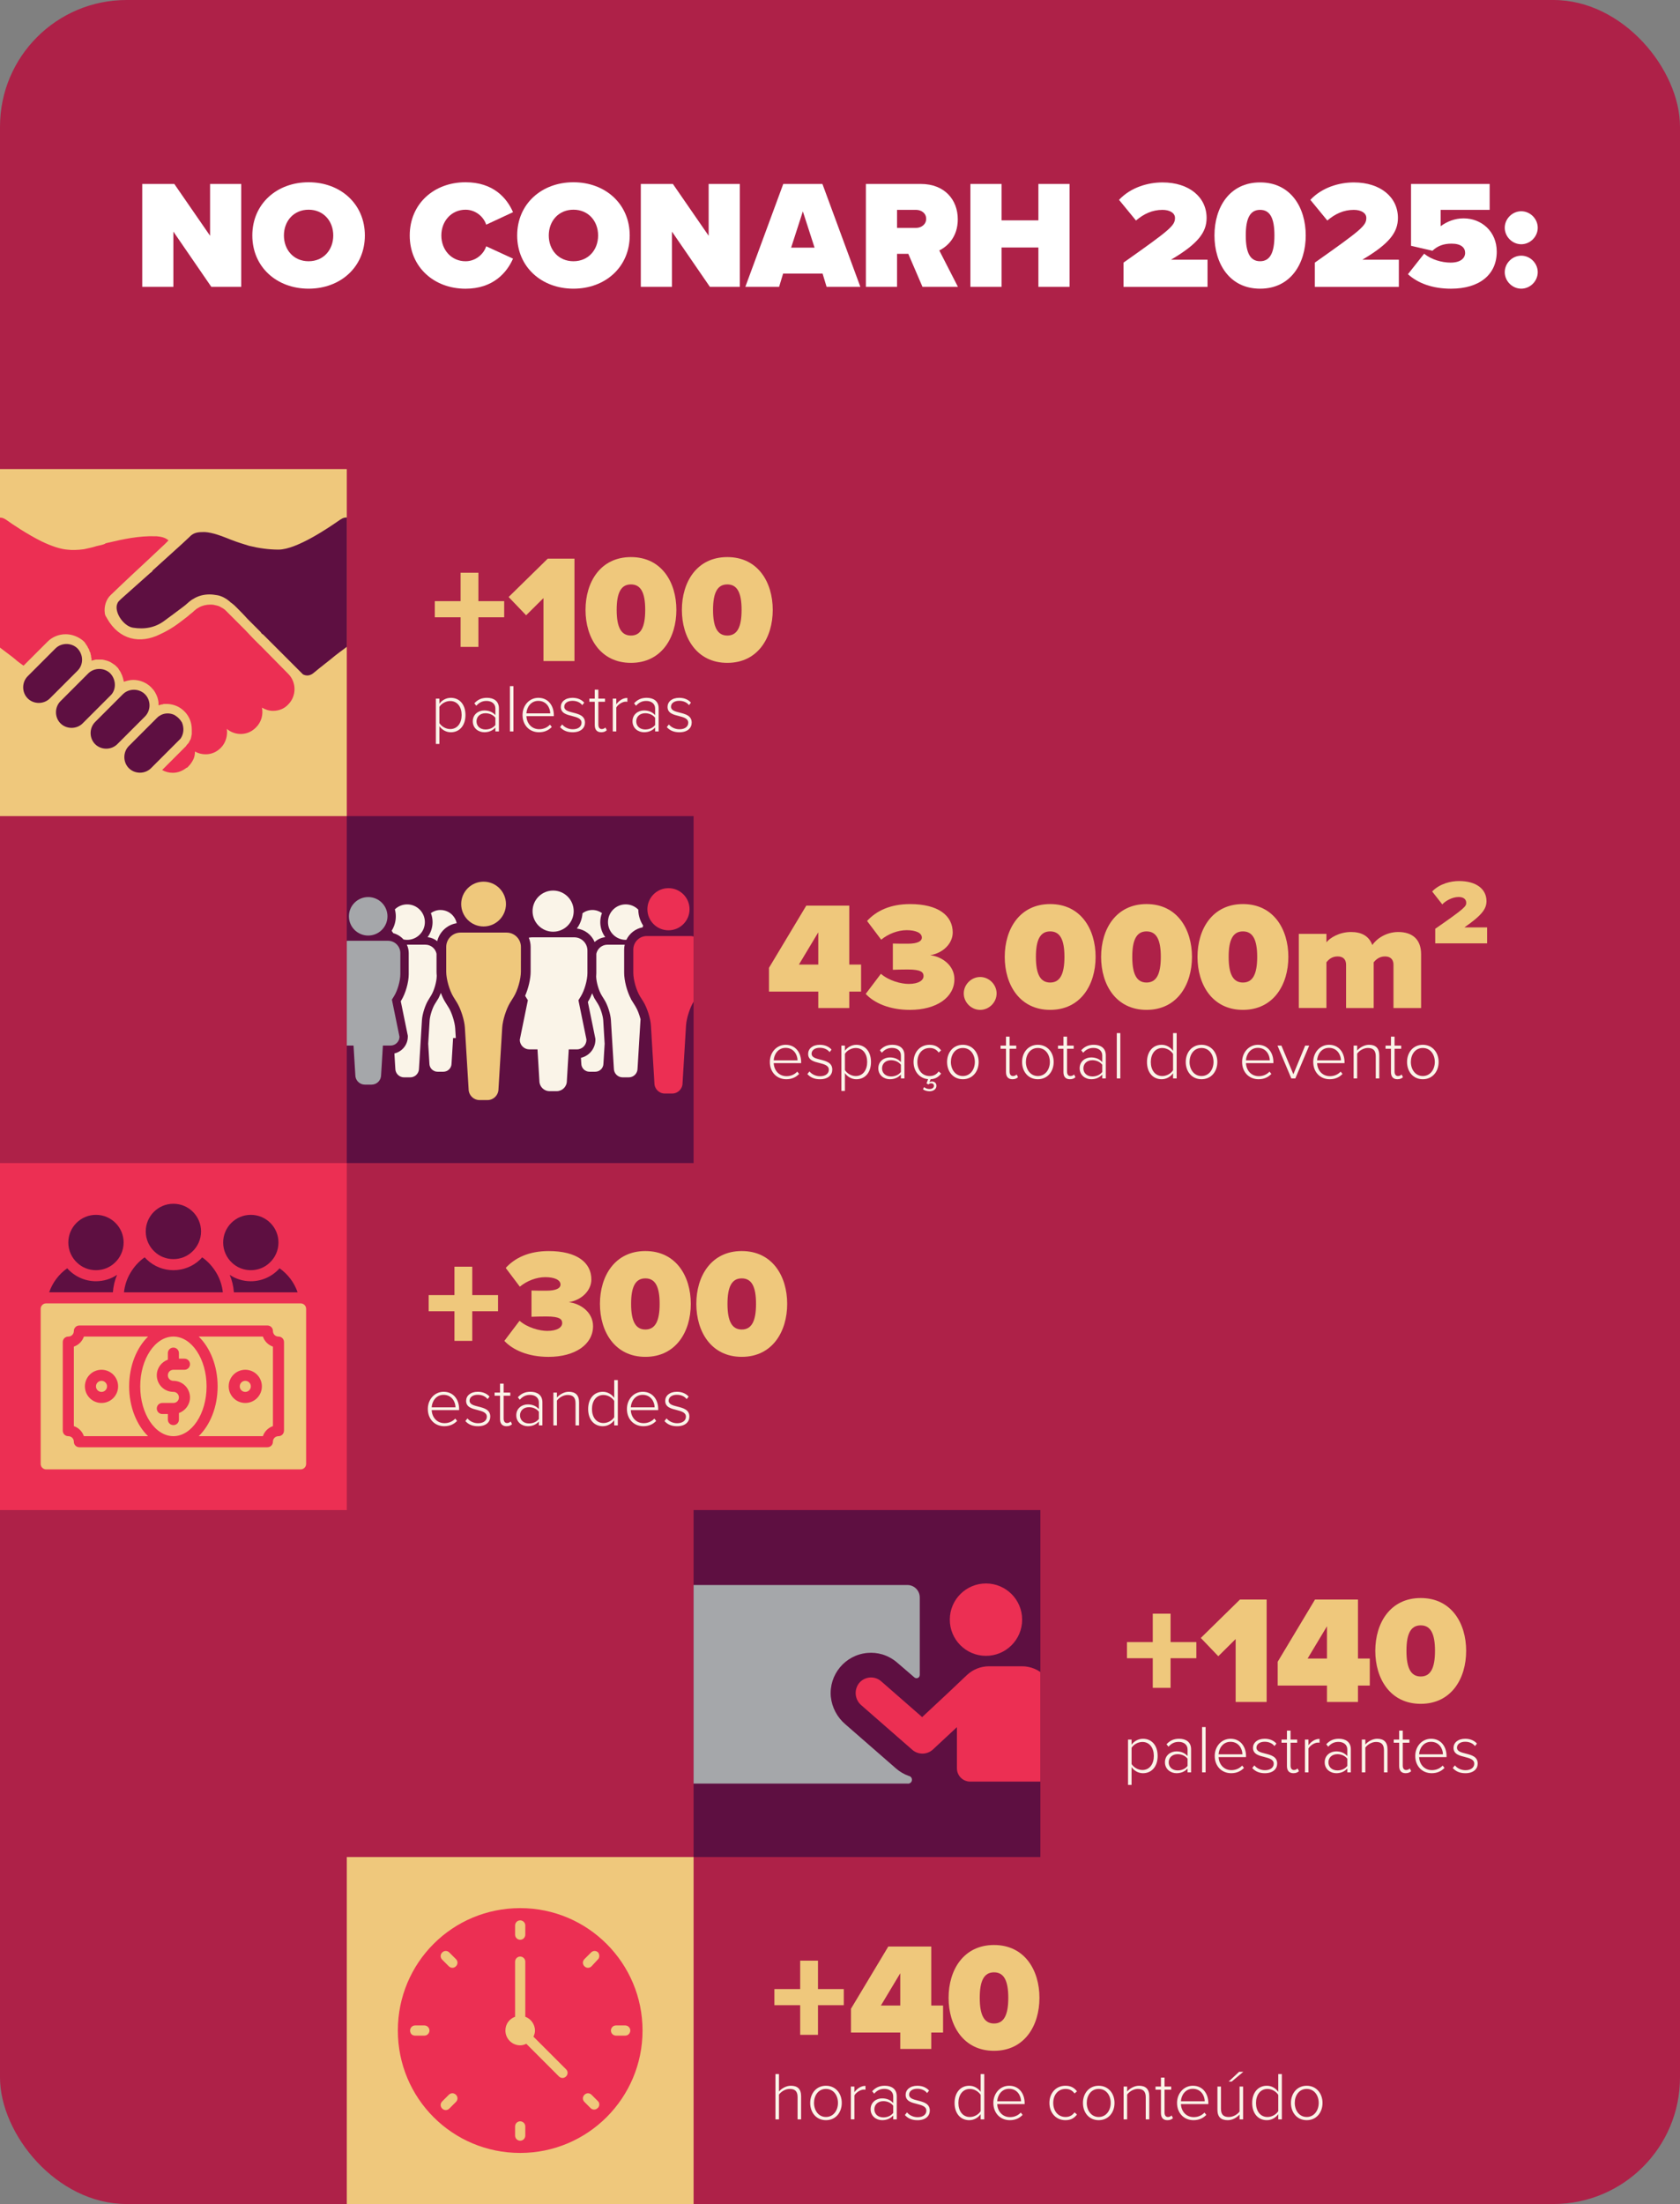 <?xml version="1.0" encoding="UTF-8"?><svg id="Layer_2" xmlns="http://www.w3.org/2000/svg" xmlns:xlink="http://www.w3.org/1999/xlink" viewBox="0 0 1307.98 1715.04"><rect x="0" y="0" width="1307.98" height="1715.04" fill="#808080" stroke="none"/><defs><style>.cls-1{fill:#ec2f53;}.cls-2{fill:#5e0f41;}.cls-3{fill:#fff;}.cls-4{fill:none;}.cls-5{clip-path:url(#clippath-1);}.cls-6{fill:#efc87c;}.cls-7{fill:#faf4e8;}.cls-8{fill:#a5a7aa;}.cls-9{clip-path:url(#clippath-2);}.cls-10{clip-path:url(#clippath);}.cls-11{fill:#ae2148;}</style><clipPath id="clippath"><rect class="cls-4" x="270" y="635.04" width="270" height="270"/></clipPath><clipPath id="clippath-1"><rect class="cls-4" y="365.04" width="270" height="270"/></clipPath><clipPath id="clippath-2"><rect class="cls-4" x="540" y="1175.04" width="270" height="270"/></clipPath></defs><g id="Layer_1-2"><rect class="cls-11" width="1307.98" height="1715.04" rx="98.53" ry="98.53"/><path class="cls-7" d="M342.09,578.89h-2.75v-35.25h2.75v4.02c1.8-2.59,5.07-4.65,8.88-4.65,6.82,0,11.42,5.18,11.42,13.37s-4.6,13.43-11.42,13.43c-3.59,0-6.82-1.85-8.88-4.76v13.85ZM350.49,545.49c-3.54,0-6.92,2.11-8.4,4.55v12.63c1.48,2.43,4.86,4.65,8.4,4.65,5.71,0,8.93-4.76,8.93-10.94s-3.22-10.89-8.93-10.89Z"/><path class="cls-7" d="M385.69,569.16v-3.01c-2.27,2.48-5.13,3.65-8.67,3.65-4.39,0-8.93-3.01-8.93-8.51s4.49-8.46,8.93-8.46c3.54,0,6.45,1.16,8.67,3.65v-5.18c0-3.81-3.07-5.87-6.87-5.87-3.17,0-5.66,1.11-7.98,3.75l-1.53-1.9c2.64-2.85,5.6-4.28,9.83-4.28,5.18,0,9.3,2.48,9.3,8.19v17.97h-2.75ZM385.69,558.54c-1.8-2.33-4.65-3.54-7.72-3.54-4.23,0-6.98,2.7-6.98,6.34s2.75,6.29,6.98,6.29c3.07,0,5.92-1.16,7.72-3.49v-5.6Z"/><path class="cls-7" d="M397,569.16v-35.25h2.75v35.25h-2.75Z"/><path class="cls-7" d="M419.14,543c7.77,0,12.05,6.18,12.05,13.53v.74h-21.35c.26,5.55,3.96,10.15,9.99,10.15,3.22,0,6.18-1.22,8.35-3.54l1.43,1.8c-2.54,2.64-5.76,4.12-9.99,4.12-7.45,0-12.79-5.55-12.79-13.43,0-7.4,5.23-13.37,12.32-13.37ZM409.84,555.11h18.55c-.05-4.33-2.91-9.73-9.3-9.73-6.03,0-9.04,5.29-9.25,9.73Z"/><path class="cls-7" d="M437.69,563.72c1.64,2.06,4.65,3.75,8.25,3.75,4.28,0,6.82-2.11,6.82-5.07,0-3.28-3.49-4.23-7.14-5.18-4.28-1.06-8.99-2.17-8.99-7.14,0-3.91,3.33-7.08,9.09-7.08,4.39,0,7.29,1.69,9.14,3.75l-1.53,1.96c-1.48-2.01-4.23-3.38-7.61-3.38-3.96,0-6.4,1.96-6.4,4.6,0,2.91,3.28,3.7,6.82,4.6,4.39,1.11,9.3,2.33,9.3,7.77,0,4.12-3.17,7.51-9.57,7.51-4.12,0-7.29-1.22-9.83-4.02l1.64-2.06Z"/><path class="cls-7" d="M463.06,564.25v-18.18h-4.23v-2.43h4.23v-6.98h2.8v6.98h5.18v2.43h-5.18v17.76c0,2.06.85,3.49,2.64,3.49,1.22,0,2.27-.58,2.85-1.22l1.06,2.11c-1,.95-2.22,1.59-4.33,1.59-3.38,0-5.02-2.06-5.02-5.55Z"/><path class="cls-7" d="M477.07,569.16v-25.53h2.75v4.39c2.17-2.85,5.07-4.92,8.62-4.92v3.01c-.48-.11-.85-.11-1.37-.11-2.59,0-6.08,2.33-7.24,4.55v18.61h-2.75Z"/><path class="cls-7" d="M510.05,569.16v-3.01c-2.27,2.48-5.13,3.65-8.67,3.65-4.39,0-8.93-3.01-8.93-8.51s4.49-8.46,8.93-8.46c3.54,0,6.45,1.16,8.67,3.65v-5.18c0-3.81-3.07-5.87-6.87-5.87-3.17,0-5.66,1.11-7.98,3.75l-1.53-1.9c2.64-2.85,5.6-4.28,9.83-4.28,5.18,0,9.3,2.48,9.3,8.19v17.97h-2.75ZM510.05,558.54c-1.8-2.33-4.65-3.54-7.72-3.54-4.23,0-6.98,2.7-6.98,6.34s2.75,6.29,6.98,6.29c3.07,0,5.92-1.16,7.72-3.49v-5.6Z"/><path class="cls-7" d="M520.77,563.72c1.64,2.06,4.65,3.75,8.25,3.75,4.28,0,6.82-2.11,6.82-5.07,0-3.28-3.49-4.23-7.13-5.18-4.28-1.06-8.99-2.17-8.99-7.14,0-3.91,3.33-7.08,9.09-7.08,4.39,0,7.29,1.69,9.14,3.75l-1.53,1.96c-1.48-2.01-4.23-3.38-7.61-3.38-3.96,0-6.4,1.96-6.4,4.6,0,2.91,3.28,3.7,6.82,4.6,4.39,1.11,9.3,2.33,9.3,7.77,0,4.12-3.17,7.51-9.57,7.51-4.12,0-7.29-1.22-9.83-4.02l1.64-2.06Z"/><path class="cls-6" d="M372.46,480.33v23.06h-13.86v-23.06h-20.08v-12.55h20.08v-22.11h13.86v22.11h20.08v12.55h-20.08Z"/><path class="cls-6" d="M423.12,514.39v-48.99l-13.5,13.38-13.62-14.22,30.47-29.87h20.79v79.7h-24.14Z"/><path class="cls-6" d="M491.23,433.49c23.78,0,35.37,19.48,35.37,41.1s-11.59,41.22-35.37,41.22-35.37-19.6-35.37-41.22,11.59-41.1,35.37-41.1ZM491.23,454.76c-7.65,0-11.11,6.33-11.11,19.83s3.47,19.96,11.11,19.96,11.11-6.45,11.11-19.96-3.46-19.83-11.11-19.83Z"/><path class="cls-6" d="M566.26,433.49c23.78,0,35.37,19.48,35.37,41.1s-11.59,41.22-35.37,41.22-35.37-19.6-35.37-41.22,11.59-41.1,35.37-41.1ZM566.26,454.76c-7.65,0-11.11,6.33-11.11,19.83s3.47,19.96,11.11,19.96,11.11-6.45,11.11-19.96-3.46-19.83-11.11-19.83Z"/><path class="cls-7" d="M611.68,813c7.77,0,12.05,6.18,12.05,13.53v.74h-21.35c.26,5.55,3.96,10.15,9.99,10.15,3.22,0,6.18-1.22,8.35-3.54l1.43,1.8c-2.54,2.64-5.76,4.12-9.99,4.12-7.45,0-12.79-5.55-12.79-13.43,0-7.4,5.23-13.37,12.32-13.37ZM602.38,825.11h18.55c-.05-4.33-2.91-9.73-9.3-9.73-6.03,0-9.04,5.29-9.25,9.73Z"/><path class="cls-7" d="M630.23,833.72c1.64,2.06,4.65,3.75,8.25,3.75,4.28,0,6.82-2.11,6.82-5.07,0-3.28-3.49-4.23-7.13-5.18-4.28-1.06-8.99-2.17-8.99-7.14,0-3.91,3.33-7.08,9.09-7.08,4.39,0,7.29,1.69,9.14,3.75l-1.53,1.96c-1.48-2.01-4.23-3.38-7.61-3.38-3.96,0-6.4,1.96-6.4,4.6,0,2.91,3.28,3.7,6.82,4.6,4.39,1.11,9.3,2.33,9.3,7.77,0,4.12-3.17,7.51-9.57,7.51-4.12,0-7.29-1.22-9.83-4.02l1.64-2.06Z"/><path class="cls-7" d="M657.82,848.89h-2.75v-35.25h2.75v4.02c1.8-2.59,5.07-4.65,8.88-4.65,6.82,0,11.42,5.18,11.42,13.37s-4.6,13.43-11.42,13.43c-3.59,0-6.82-1.85-8.88-4.76v13.85ZM666.22,815.49c-3.54,0-6.92,2.11-8.4,4.55v12.63c1.48,2.43,4.86,4.65,8.4,4.65,5.71,0,8.93-4.76,8.93-10.94s-3.22-10.89-8.93-10.89Z"/><path class="cls-7" d="M701.42,839.16v-3.01c-2.27,2.48-5.13,3.65-8.67,3.65-4.39,0-8.93-3.01-8.93-8.51s4.49-8.46,8.93-8.46c3.54,0,6.45,1.16,8.67,3.65v-5.18c0-3.81-3.07-5.87-6.87-5.87-3.17,0-5.66,1.11-7.98,3.75l-1.53-1.9c2.64-2.85,5.6-4.28,9.83-4.28,5.18,0,9.3,2.48,9.3,8.19v17.97h-2.75ZM701.42,828.54c-1.8-2.33-4.65-3.54-7.72-3.54-4.23,0-6.98,2.7-6.98,6.34s2.75,6.29,6.98,6.29c3.07,0,5.92-1.16,7.72-3.49v-5.6Z"/><path class="cls-7" d="M730.81,833.72l1.9,1.69c-1.9,2.48-4.28,4.18-8.19,4.39l-.9,2.38c.53-.42,1.27-.63,1.96-.63,2.06,0,3.49,1.37,3.49,3.33,0,2.64-2.38,4.28-5.34,4.28-2.11,0-4.12-.69-5.13-1.53l.85-1.69c1.32,1.06,2.8,1.48,4.23,1.48,1.85,0,3.44-.85,3.44-2.54,0-1.11-.69-1.9-2.17-1.9-.79,0-1.59.32-2.11.9l-1.48-.85,1.21-3.28c-6.87-.58-11.31-6.29-11.31-13.37,0-7.45,4.92-13.37,12.42-13.37,4.44,0,6.98,1.74,9.04,4.33l-1.9,1.69c-1.85-2.54-4.18-3.54-6.98-3.54-5.97,0-9.62,4.76-9.62,10.89s3.65,10.94,9.62,10.94c2.8,0,5.13-1.06,6.98-3.59Z"/><path class="cls-7" d="M737.36,826.37c0-7.45,4.81-13.37,12.26-13.37s12.32,5.92,12.32,13.37-4.76,13.43-12.32,13.43-12.26-5.97-12.26-13.43ZM758.98,826.37c0-5.66-3.33-10.89-9.36-10.89s-9.3,5.23-9.3,10.89,3.38,10.94,9.3,10.94,9.36-5.23,9.36-10.94Z"/><path class="cls-7" d="M783.23,834.25v-18.18h-4.23v-2.43h4.23v-6.98h2.8v6.98h5.18v2.43h-5.18v17.76c0,2.06.85,3.49,2.64,3.49,1.22,0,2.27-.58,2.85-1.22l1.06,2.11c-1,.95-2.22,1.59-4.33,1.59-3.38,0-5.02-2.06-5.02-5.55Z"/><path class="cls-7" d="M795.76,826.37c0-7.45,4.81-13.37,12.26-13.37s12.32,5.92,12.32,13.37-4.76,13.43-12.32,13.43-12.26-5.97-12.26-13.43ZM817.38,826.37c0-5.66-3.33-10.89-9.36-10.89s-9.3,5.23-9.3,10.89,3.38,10.94,9.3,10.94,9.36-5.23,9.36-10.94Z"/><path class="cls-7" d="M827.95,834.25v-18.18h-4.23v-2.43h4.23v-6.98h2.8v6.98h5.18v2.43h-5.18v17.76c0,2.06.85,3.49,2.64,3.49,1.22,0,2.27-.58,2.85-1.22l1.06,2.11c-1,.95-2.22,1.59-4.33,1.59-3.38,0-5.02-2.06-5.02-5.55Z"/><path class="cls-7" d="M858.18,839.16v-3.01c-2.27,2.48-5.13,3.65-8.67,3.65-4.39,0-8.93-3.01-8.93-8.51s4.49-8.46,8.93-8.46c3.54,0,6.45,1.16,8.67,3.65v-5.18c0-3.81-3.07-5.87-6.87-5.87-3.17,0-5.66,1.11-7.98,3.75l-1.53-1.9c2.64-2.85,5.6-4.28,9.83-4.28,5.18,0,9.3,2.48,9.3,8.19v17.97h-2.75ZM858.18,828.54c-1.8-2.33-4.65-3.54-7.72-3.54-4.23,0-6.98,2.7-6.98,6.34s2.75,6.29,6.98,6.29c3.07,0,5.92-1.16,7.72-3.49v-5.6Z"/><path class="cls-7" d="M869.49,839.16v-35.25h2.75v35.25h-2.75Z"/><path class="cls-7" d="M913.3,839.16v-4.07c-1.8,2.64-5.07,4.71-8.88,4.71-6.77,0-11.42-5.18-11.42-13.37s4.65-13.43,11.42-13.43c3.65,0,6.82,1.85,8.88,4.76v-13.85h2.8v35.25h-2.8ZM913.3,820.14c-1.48-2.48-4.81-4.65-8.4-4.65-5.66,0-8.93,4.76-8.93,10.94s3.28,10.89,8.93,10.89c3.59,0,6.92-2.11,8.4-4.55v-12.63Z"/><path class="cls-7" d="M923.18,826.37c0-7.45,4.81-13.37,12.26-13.37s12.32,5.92,12.32,13.37-4.76,13.43-12.32,13.43-12.26-5.97-12.26-13.43ZM944.8,826.37c0-5.66-3.33-10.89-9.36-10.89s-9.3,5.23-9.3,10.89,3.38,10.94,9.3,10.94,9.36-5.23,9.36-10.94Z"/><path class="cls-7" d="M979.36,813c7.77,0,12.05,6.18,12.05,13.53v.74h-21.35c.26,5.55,3.96,10.15,9.99,10.15,3.22,0,6.18-1.22,8.35-3.54l1.43,1.8c-2.54,2.64-5.76,4.12-9.99,4.12-7.45,0-12.79-5.55-12.79-13.43,0-7.4,5.23-13.37,12.32-13.37ZM970.06,825.11h18.55c-.05-4.33-2.91-9.73-9.3-9.73-6.03,0-9.04,5.29-9.25,9.73Z"/><path class="cls-7" d="M1005.37,839.16l-10.78-25.53h3.07l9.3,22.3,9.2-22.3h3.12l-10.78,25.53h-3.12Z"/><path class="cls-7" d="M1034.75,813c7.77,0,12.05,6.18,12.05,13.53v.74h-21.35c.26,5.55,3.96,10.15,9.99,10.15,3.22,0,6.18-1.22,8.35-3.54l1.43,1.8c-2.54,2.64-5.76,4.12-9.99,4.12-7.45,0-12.79-5.55-12.79-13.43,0-7.4,5.23-13.37,12.32-13.37ZM1025.45,825.11h18.55c-.05-4.33-2.91-9.73-9.3-9.73-6.03,0-9.04,5.29-9.25,9.73Z"/><path class="cls-7" d="M1071.11,839.16v-17.28c0-4.92-2.48-6.4-6.18-6.4-3.28,0-6.66,2.06-8.3,4.39v19.29h-2.75v-25.53h2.75v3.86c1.85-2.22,5.5-4.49,9.2-4.49,5.18,0,8.03,2.54,8.03,8.3v17.87h-2.75Z"/><path class="cls-7" d="M1082.95,834.25v-18.18h-4.23v-2.43h4.23v-6.98h2.8v6.98h5.18v2.43h-5.18v17.76c0,2.06.85,3.49,2.64,3.49,1.22,0,2.27-.58,2.85-1.22l1.06,2.11c-1,.95-2.22,1.59-4.33,1.59-3.38,0-5.02-2.06-5.02-5.55Z"/><path class="cls-7" d="M1095.47,826.37c0-7.45,4.81-13.37,12.26-13.37s12.32,5.92,12.32,13.37-4.76,13.43-12.32,13.43-12.26-5.97-12.26-13.43ZM1117.09,826.37c0-5.66-3.33-10.89-9.36-10.89s-9.3,5.23-9.3,10.89,3.38,10.94,9.3,10.94,9.36-5.23,9.36-10.94Z"/><path class="cls-6" d="M637.07,784.39v-12.79h-38.36v-18.52l29.04-48.39h33.46v45.88h9.2v21.03h-9.2v12.79h-24.14ZM637.07,725.48l-15.06,25.09h15.06v-25.09Z"/><path class="cls-6" d="M685.82,757.74c6.21,5.38,15.53,7.89,21.63,7.89,7.89,0,11.59-2.87,11.59-6.09,0-2.87-1.67-5.14-12.31-5.14-3.47,0-10.4.12-11.59.24v-20.43c1.55.12,8.72.12,11.59.12,7.65,0,10.99-1.91,10.99-4.78,0-3.7-4.9-5.74-11.83-5.74s-14.34,2.87-19.83,7.41l-10.99-14.58c7.05-7.77,17.92-13.14,33.46-13.14,21.99,0,33.22,8.96,33.22,22.11,0,8.48-7.41,16.01-17.57,17.68,8.84.96,18.88,7.65,18.88,18.64,0,14.22-13.98,23.9-34.65,23.9-15.77,0-27.72-5.26-34.41-12.43l11.83-15.65Z"/><path class="cls-6" d="M763.13,760.25c6.93,0,12.79,5.86,12.79,12.79s-5.85,12.79-12.79,12.79-12.79-5.85-12.79-12.79,5.86-12.79,12.79-12.79Z"/><path class="cls-6" d="M817.62,703.49c23.78,0,35.37,19.48,35.37,41.11s-11.59,41.22-35.37,41.22-35.37-19.6-35.37-41.22,11.59-41.11,35.37-41.11ZM817.62,724.76c-7.65,0-11.11,6.33-11.11,19.83s3.47,19.96,11.11,19.96,11.11-6.45,11.11-19.96-3.46-19.83-11.11-19.83Z"/><path class="cls-6" d="M892.65,703.49c23.78,0,35.37,19.48,35.37,41.11s-11.59,41.22-35.37,41.22-35.37-19.6-35.37-41.22,11.59-41.11,35.37-41.11ZM892.65,724.76c-7.65,0-11.11,6.33-11.11,19.83s3.47,19.96,11.11,19.96,11.11-6.45,11.11-19.96-3.46-19.83-11.11-19.83Z"/><path class="cls-6" d="M967.69,703.49c23.78,0,35.37,19.48,35.37,41.11s-11.59,41.22-35.37,41.22-35.37-19.6-35.37-41.22,11.59-41.11,35.37-41.11ZM967.69,724.76c-7.65,0-11.11,6.33-11.11,19.83s3.47,19.96,11.11,19.96,11.11-6.45,11.11-19.96-3.46-19.83-11.11-19.83Z"/><path class="cls-6" d="M1084.91,784.39v-33.7c0-3.47-1.79-6.45-6.57-6.45s-7.41,2.87-8.84,4.54v35.61h-21.51v-33.7c0-3.47-1.67-6.45-6.57-6.45s-7.29,2.87-8.72,4.54v35.61h-21.51v-57.71h21.51v6.57c2.51-3.23,9.8-8.01,19.12-8.01,8.13,0,13.98,2.99,16.61,10.16,3.35-5.02,10.87-10.16,20.19-10.16,10.63,0,17.8,5.38,17.8,17.33v41.82h-21.51Z"/><path class="cls-6" d="M1117.41,734.08v-11.35c22.94-15.89,24.14-17.45,24.14-20.19s-2.03-4.54-5.97-4.54c-5.14,0-10.4,3.23-12.67,5.74l-7.89-10.04c5.86-6.09,14.46-8.12,20.91-8.12,13.26,0,21.39,6.09,21.39,15.65,0,5.97-3.58,10.99-17.21,20.43h17.69v12.43h-40.39Z"/><path class="cls-7" d="M345.4,1083c7.77,0,12.05,6.18,12.05,13.53v.74h-21.35c.26,5.55,3.96,10.15,9.99,10.15,3.22,0,6.18-1.22,8.35-3.54l1.43,1.8c-2.54,2.64-5.76,4.12-9.99,4.12-7.45,0-12.79-5.55-12.79-13.43,0-7.4,5.23-13.37,12.32-13.37ZM336.09,1095.11h18.55c-.05-4.33-2.91-9.73-9.3-9.73-6.03,0-9.04,5.29-9.25,9.73Z"/><path class="cls-7" d="M363.95,1103.72c1.64,2.06,4.65,3.75,8.25,3.75,4.28,0,6.82-2.11,6.82-5.07,0-3.28-3.49-4.23-7.13-5.18-4.28-1.06-8.99-2.17-8.99-7.14,0-3.91,3.33-7.08,9.09-7.08,4.39,0,7.29,1.69,9.14,3.75l-1.53,1.96c-1.48-2.01-4.23-3.38-7.61-3.38-3.96,0-6.4,1.96-6.4,4.6,0,2.91,3.28,3.7,6.82,4.6,4.39,1.11,9.3,2.33,9.3,7.77,0,4.12-3.17,7.51-9.57,7.51-4.12,0-7.29-1.22-9.83-4.02l1.64-2.06Z"/><path class="cls-7" d="M389.31,1104.25v-18.18h-4.23v-2.43h4.23v-6.98h2.8v6.98h5.18v2.43h-5.18v17.76c0,2.06.85,3.49,2.64,3.49,1.22,0,2.27-.58,2.85-1.22l1.06,2.11c-1,.95-2.22,1.59-4.33,1.59-3.38,0-5.02-2.06-5.02-5.55Z"/><path class="cls-7" d="M419.55,1109.16v-3.01c-2.27,2.48-5.13,3.65-8.67,3.65-4.39,0-8.93-3.01-8.93-8.51s4.49-8.46,8.93-8.46c3.54,0,6.45,1.16,8.67,3.65v-5.18c0-3.81-3.07-5.87-6.87-5.87-3.17,0-5.66,1.11-7.98,3.75l-1.53-1.9c2.64-2.85,5.6-4.28,9.83-4.28,5.18,0,9.3,2.48,9.3,8.19v17.97h-2.75ZM419.55,1098.54c-1.8-2.33-4.65-3.54-7.72-3.54-4.23,0-6.98,2.7-6.98,6.34s2.75,6.29,6.98,6.29c3.07,0,5.92-1.16,7.72-3.49v-5.6Z"/><path class="cls-7" d="M448.09,1109.16v-17.28c0-4.92-2.48-6.4-6.18-6.4-3.28,0-6.66,2.06-8.3,4.39v19.29h-2.75v-25.53h2.75v3.86c1.85-2.22,5.5-4.49,9.2-4.49,5.18,0,8.03,2.54,8.03,8.3v17.87h-2.75Z"/><path class="cls-7" d="M478.21,1109.16v-4.07c-1.8,2.64-5.07,4.71-8.88,4.71-6.77,0-11.42-5.18-11.42-13.37s4.65-13.43,11.42-13.43c3.65,0,6.82,1.85,8.88,4.76v-13.85h2.8v35.25h-2.8ZM478.21,1090.14c-1.48-2.48-4.81-4.65-8.4-4.65-5.66,0-8.93,4.76-8.93,10.94s3.28,10.89,8.93,10.89c3.59,0,6.92-2.11,8.4-4.55v-12.63Z"/><path class="cls-7" d="M500.41,1083c7.77,0,12.05,6.18,12.05,13.53v.74h-21.35c.26,5.55,3.96,10.15,9.99,10.15,3.22,0,6.18-1.22,8.35-3.54l1.43,1.8c-2.54,2.64-5.76,4.12-9.99,4.12-7.45,0-12.79-5.55-12.79-13.43,0-7.4,5.23-13.37,12.32-13.37ZM491.11,1095.11h18.55c-.05-4.33-2.91-9.73-9.3-9.73-6.03,0-9.04,5.29-9.25,9.73Z"/><path class="cls-7" d="M518.96,1103.72c1.64,2.06,4.65,3.75,8.25,3.75,4.28,0,6.82-2.11,6.82-5.07,0-3.28-3.49-4.23-7.13-5.18-4.28-1.06-8.99-2.17-8.99-7.14,0-3.91,3.33-7.08,9.09-7.08,4.39,0,7.29,1.69,9.14,3.75l-1.53,1.96c-1.48-2.01-4.23-3.38-7.61-3.38-3.96,0-6.4,1.96-6.4,4.6,0,2.91,3.28,3.7,6.82,4.6,4.39,1.11,9.3,2.33,9.3,7.77,0,4.12-3.17,7.51-9.57,7.51-4.12,0-7.29-1.22-9.83-4.02l1.64-2.06Z"/><path class="cls-6" d="M367.68,1020.33v23.06h-13.86v-23.06h-20.08v-12.55h20.08v-22.11h13.86v22.11h20.08v12.55h-20.08Z"/><path class="cls-6" d="M404.48,1027.74c6.21,5.38,15.53,7.89,21.63,7.89,7.89,0,11.59-2.87,11.59-6.09,0-2.87-1.67-5.14-12.31-5.14-3.47,0-10.4.12-11.59.24v-20.43c1.55.12,8.72.12,11.59.12,7.65,0,10.99-1.91,10.99-4.78,0-3.7-4.9-5.74-11.83-5.74s-14.34,2.87-19.83,7.41l-10.99-14.58c7.05-7.77,17.92-13.14,33.46-13.14,21.99,0,33.22,8.96,33.22,22.11,0,8.48-7.41,16.01-17.57,17.68,8.84.96,18.88,7.65,18.88,18.64,0,14.22-13.98,23.9-34.65,23.9-15.77,0-27.72-5.26-34.41-12.43l11.83-15.65Z"/><path class="cls-6" d="M502.46,973.49c23.78,0,35.37,19.48,35.37,41.11s-11.59,41.22-35.37,41.22-35.37-19.6-35.37-41.22,11.59-41.11,35.37-41.11ZM502.46,994.76c-7.65,0-11.11,6.33-11.11,19.83s3.47,19.96,11.11,19.96,11.11-6.45,11.11-19.96-3.46-19.83-11.11-19.83Z"/><path class="cls-6" d="M577.5,973.49c23.78,0,35.37,19.48,35.37,41.11s-11.59,41.22-35.37,41.22-35.37-19.6-35.37-41.22,11.59-41.11,35.37-41.11ZM577.5,994.76c-7.65,0-11.11,6.33-11.11,19.83s3.47,19.96,11.11,19.96,11.11-6.45,11.11-19.96-3.46-19.83-11.11-19.83Z"/><path class="cls-7" d="M880.99,1388.89h-2.75v-35.25h2.75v4.02c1.8-2.59,5.07-4.65,8.88-4.65,6.82,0,11.42,5.18,11.42,13.37s-4.6,13.43-11.42,13.43c-3.59,0-6.82-1.85-8.88-4.76v13.85ZM889.4,1355.49c-3.54,0-6.92,2.11-8.4,4.55v12.63c1.48,2.43,4.86,4.65,8.4,4.65,5.71,0,8.93-4.76,8.93-10.94s-3.22-10.89-8.93-10.89Z"/><path class="cls-7" d="M924.59,1379.16v-3.01c-2.27,2.48-5.13,3.65-8.67,3.65-4.39,0-8.93-3.01-8.93-8.51s4.49-8.46,8.93-8.46c3.54,0,6.45,1.16,8.67,3.65v-5.18c0-3.81-3.07-5.87-6.87-5.87-3.17,0-5.66,1.11-7.98,3.75l-1.53-1.9c2.64-2.85,5.6-4.28,9.83-4.28,5.18,0,9.3,2.48,9.3,8.19v17.97h-2.75ZM924.59,1368.54c-1.8-2.33-4.65-3.54-7.72-3.54-4.23,0-6.98,2.7-6.98,6.34s2.75,6.29,6.98,6.29c3.07,0,5.92-1.16,7.72-3.49v-5.6Z"/><path class="cls-7" d="M935.9,1379.16v-35.25h2.75v35.25h-2.75Z"/><path class="cls-7" d="M958.05,1353c7.77,0,12.05,6.18,12.05,13.53v.74h-21.35c.26,5.55,3.96,10.15,9.99,10.15,3.22,0,6.18-1.22,8.35-3.54l1.43,1.8c-2.54,2.64-5.76,4.12-9.99,4.12-7.45,0-12.79-5.55-12.79-13.43,0-7.4,5.23-13.37,12.32-13.37ZM948.75,1365.11h18.55c-.05-4.33-2.91-9.73-9.3-9.73-6.03,0-9.04,5.29-9.25,9.73Z"/><path class="cls-7" d="M976.6,1373.72c1.64,2.06,4.65,3.75,8.25,3.75,4.28,0,6.82-2.11,6.82-5.07,0-3.28-3.49-4.23-7.14-5.18-4.28-1.06-8.99-2.17-8.99-7.14,0-3.91,3.33-7.08,9.09-7.08,4.39,0,7.29,1.69,9.14,3.75l-1.53,1.96c-1.48-2.01-4.23-3.38-7.61-3.38-3.96,0-6.4,1.96-6.4,4.6,0,2.91,3.28,3.7,6.82,4.6,4.39,1.11,9.3,2.33,9.3,7.77,0,4.12-3.17,7.51-9.57,7.51-4.12,0-7.29-1.22-9.83-4.02l1.64-2.06Z"/><path class="cls-7" d="M1001.96,1374.25v-18.18h-4.23v-2.43h4.23v-6.98h2.8v6.98h5.18v2.43h-5.18v17.76c0,2.06.85,3.49,2.64,3.49,1.22,0,2.27-.58,2.85-1.22l1.06,2.11c-1,.95-2.22,1.59-4.33,1.59-3.38,0-5.02-2.06-5.02-5.55Z"/><path class="cls-7" d="M1015.97,1379.16v-25.53h2.75v4.39c2.17-2.85,5.07-4.92,8.62-4.92v3.01c-.48-.11-.85-.11-1.37-.11-2.59,0-6.08,2.33-7.24,4.55v18.61h-2.75Z"/><path class="cls-7" d="M1048.95,1379.16v-3.01c-2.27,2.48-5.13,3.65-8.67,3.65-4.39,0-8.93-3.01-8.93-8.51s4.49-8.46,8.93-8.46c3.54,0,6.45,1.16,8.67,3.65v-5.18c0-3.81-3.07-5.87-6.87-5.87-3.17,0-5.66,1.11-7.98,3.75l-1.53-1.9c2.64-2.85,5.6-4.28,9.83-4.28,5.18,0,9.3,2.48,9.3,8.19v17.97h-2.75ZM1048.95,1368.54c-1.8-2.33-4.65-3.54-7.72-3.54-4.23,0-6.98,2.7-6.98,6.34s2.75,6.29,6.98,6.29c3.07,0,5.92-1.16,7.72-3.49v-5.6Z"/><path class="cls-7" d="M1077.49,1379.16v-17.28c0-4.92-2.48-6.4-6.18-6.4-3.28,0-6.66,2.06-8.3,4.39v19.29h-2.75v-25.53h2.75v3.86c1.85-2.22,5.5-4.49,9.2-4.49,5.18,0,8.03,2.54,8.03,8.3v17.87h-2.75Z"/><path class="cls-7" d="M1089.33,1374.25v-18.18h-4.23v-2.43h4.23v-6.98h2.8v6.98h5.18v2.43h-5.18v17.76c0,2.06.85,3.49,2.64,3.49,1.22,0,2.27-.58,2.85-1.22l1.06,2.11c-1,.95-2.22,1.59-4.33,1.59-3.38,0-5.02-2.06-5.02-5.55Z"/><path class="cls-7" d="M1114.17,1353c7.77,0,12.05,6.18,12.05,13.53v.74h-21.35c.26,5.55,3.96,10.15,9.99,10.15,3.22,0,6.18-1.22,8.35-3.54l1.43,1.8c-2.54,2.64-5.76,4.12-9.99,4.12-7.45,0-12.79-5.55-12.79-13.43,0-7.4,5.23-13.37,12.32-13.37ZM1104.87,1365.11h18.55c-.05-4.33-2.91-9.73-9.3-9.73-6.03,0-9.04,5.29-9.25,9.73Z"/><path class="cls-7" d="M1132.72,1373.72c1.64,2.06,4.65,3.75,8.25,3.75,4.28,0,6.82-2.11,6.82-5.07,0-3.28-3.49-4.23-7.14-5.18-4.28-1.06-8.99-2.17-8.99-7.14,0-3.91,3.33-7.08,9.09-7.08,4.39,0,7.29,1.69,9.14,3.75l-1.53,1.96c-1.48-2.01-4.23-3.38-7.61-3.38-3.96,0-6.4,1.96-6.4,4.6,0,2.91,3.28,3.7,6.82,4.6,4.39,1.11,9.3,2.33,9.3,7.77,0,4.12-3.17,7.51-9.57,7.51-4.12,0-7.29-1.22-9.83-4.02l1.64-2.06Z"/><path class="cls-6" d="M911.36,1290.33v23.06h-13.86v-23.06h-20.08v-12.55h20.08v-22.11h13.86v22.11h20.08v12.55h-20.08Z"/><path class="cls-6" d="M962.02,1324.39v-48.99l-13.5,13.38-13.62-14.22,30.47-29.87h20.79v79.7h-24.14Z"/><path class="cls-6" d="M1033.12,1324.39v-12.79h-38.36v-18.52l29.04-48.39h33.46v45.88h9.2v21.03h-9.2v12.79h-24.14ZM1033.12,1265.48l-15.06,25.09h15.06v-25.09Z"/><path class="cls-6" d="M1106.12,1243.49c23.78,0,35.37,19.48,35.37,41.11s-11.59,41.22-35.37,41.22-35.37-19.6-35.37-41.22,11.59-41.11,35.37-41.11ZM1106.12,1264.76c-7.65,0-11.11,6.33-11.11,19.83s3.47,19.96,11.11,19.96,11.11-6.45,11.11-19.96-3.46-19.83-11.11-19.83Z"/><path class="cls-7" d="M620.96,1649.16v-17.39c0-4.92-2.48-6.29-6.18-6.29-3.28,0-6.66,2.06-8.3,4.39v19.29h-2.75v-35.25h2.75v13.58c1.85-2.22,5.5-4.49,9.2-4.49,5.18,0,8.03,2.43,8.03,8.19v17.97h-2.75Z"/><path class="cls-7" d="M630.79,1636.37c0-7.45,4.81-13.37,12.26-13.37s12.32,5.92,12.32,13.37-4.76,13.43-12.32,13.43-12.26-5.97-12.26-13.43ZM652.41,1636.37c0-5.66-3.33-10.89-9.36-10.89s-9.3,5.23-9.3,10.89,3.38,10.94,9.3,10.94,9.36-5.23,9.36-10.94Z"/><path class="cls-7" d="M662.45,1649.16v-25.53h2.75v4.39c2.17-2.85,5.07-4.92,8.62-4.92v3.01c-.48-.11-.85-.11-1.37-.11-2.59,0-6.08,2.33-7.24,4.54v18.61h-2.75Z"/><path class="cls-7" d="M695.43,1649.16v-3.01c-2.27,2.48-5.13,3.65-8.67,3.65-4.39,0-8.93-3.01-8.93-8.51s4.49-8.46,8.93-8.46c3.54,0,6.45,1.16,8.67,3.65v-5.18c0-3.8-3.07-5.87-6.87-5.87-3.17,0-5.66,1.11-7.98,3.75l-1.53-1.9c2.64-2.85,5.6-4.28,9.83-4.28,5.18,0,9.3,2.48,9.3,8.19v17.97h-2.75ZM695.43,1638.54c-1.8-2.33-4.65-3.54-7.72-3.54-4.23,0-6.98,2.7-6.98,6.34s2.75,6.29,6.98,6.29c3.07,0,5.92-1.16,7.72-3.49v-5.6Z"/><path class="cls-7" d="M706.16,1643.72c1.64,2.06,4.65,3.75,8.25,3.75,4.28,0,6.82-2.11,6.82-5.07,0-3.28-3.49-4.23-7.14-5.18-4.28-1.06-8.99-2.17-8.99-7.13,0-3.91,3.33-7.08,9.09-7.08,4.39,0,7.29,1.69,9.14,3.75l-1.53,1.96c-1.48-2.01-4.23-3.38-7.61-3.38-3.96,0-6.4,1.96-6.4,4.6,0,2.91,3.28,3.7,6.82,4.6,4.39,1.11,9.3,2.33,9.3,7.77,0,4.12-3.17,7.51-9.57,7.51-4.12,0-7.29-1.21-9.83-4.02l1.64-2.06Z"/><path class="cls-7" d="M763.5,1649.16v-4.07c-1.8,2.64-5.07,4.71-8.88,4.71-6.77,0-11.42-5.18-11.42-13.37s4.65-13.43,11.42-13.43c3.65,0,6.82,1.85,8.88,4.76v-13.85h2.8v35.25h-2.8ZM763.5,1630.14c-1.48-2.48-4.81-4.65-8.4-4.65-5.66,0-8.93,4.76-8.93,10.94s3.28,10.89,8.93,10.89c3.59,0,6.92-2.11,8.4-4.54v-12.63Z"/><path class="cls-7" d="M785.7,1623c7.77,0,12.05,6.19,12.05,13.53v.74h-21.35c.26,5.55,3.96,10.15,9.99,10.15,3.22,0,6.18-1.21,8.35-3.54l1.43,1.8c-2.54,2.64-5.76,4.12-9.99,4.12-7.45,0-12.79-5.55-12.79-13.43,0-7.4,5.23-13.37,12.32-13.37ZM776.39,1635.11h18.55c-.05-4.34-2.91-9.73-9.3-9.73-6.03,0-9.04,5.29-9.25,9.73Z"/><path class="cls-7" d="M829.46,1623c4.44,0,6.98,1.74,9.04,4.33l-1.9,1.69c-1.85-2.54-4.18-3.54-6.98-3.54-5.97,0-9.62,4.76-9.62,10.89s3.65,10.94,9.62,10.94c2.8,0,5.13-1.06,6.98-3.59l1.9,1.69c-2.06,2.64-4.6,4.39-9.04,4.39-7.51,0-12.42-5.97-12.42-13.43s4.92-13.37,12.42-13.37Z"/><path class="cls-7" d="M843.14,1636.37c0-7.45,4.81-13.37,12.26-13.37s12.32,5.92,12.32,13.37-4.76,13.43-12.32,13.43-12.26-5.97-12.26-13.43ZM864.76,1636.37c0-5.66-3.33-10.89-9.36-10.89s-9.3,5.23-9.3,10.89,3.38,10.94,9.3,10.94,9.36-5.23,9.36-10.94Z"/><path class="cls-7" d="M892.03,1649.16v-17.28c0-4.92-2.48-6.4-6.18-6.4-3.28,0-6.66,2.06-8.3,4.39v19.29h-2.75v-25.53h2.75v3.86c1.85-2.22,5.5-4.49,9.2-4.49,5.18,0,8.03,2.54,8.03,8.3v17.87h-2.75Z"/><path class="cls-7" d="M903.87,1644.25v-18.18h-4.23v-2.43h4.23v-6.98h2.8v6.98h5.18v2.43h-5.18v17.76c0,2.06.85,3.49,2.64,3.49,1.22,0,2.27-.58,2.85-1.21l1.06,2.11c-1,.95-2.22,1.59-4.33,1.59-3.38,0-5.02-2.06-5.02-5.55Z"/><path class="cls-7" d="M928.71,1623c7.77,0,12.05,6.19,12.05,13.53v.74h-21.35c.26,5.55,3.96,10.15,9.99,10.15,3.22,0,6.18-1.21,8.35-3.54l1.43,1.8c-2.54,2.64-5.76,4.12-9.99,4.12-7.45,0-12.79-5.55-12.79-13.43,0-7.4,5.23-13.37,12.32-13.37ZM919.41,1635.11h18.55c-.05-4.34-2.91-9.73-9.3-9.73-6.03,0-9.04,5.29-9.25,9.73Z"/><path class="cls-7" d="M965.07,1649.16v-3.75c-2.11,2.33-5.5,4.39-9.2,4.39-5.23,0-8.03-2.43-8.03-8.19v-17.97h2.75v17.34c0,4.97,2.48,6.34,6.18,6.34,3.28,0,6.61-1.96,8.3-4.23v-19.45h2.75v25.53h-2.75ZM958.89,1619.78h-2.33l8.14-7.61h3.28l-9.09,7.61Z"/><path class="cls-7" d="M995.2,1649.16v-4.07c-1.8,2.64-5.07,4.71-8.88,4.71-6.77,0-11.42-5.18-11.42-13.37s4.65-13.43,11.42-13.43c3.65,0,6.82,1.85,8.88,4.76v-13.85h2.8v35.25h-2.8ZM995.2,1630.14c-1.48-2.48-4.81-4.65-8.4-4.65-5.66,0-8.93,4.76-8.93,10.94s3.28,10.89,8.93,10.89c3.59,0,6.92-2.11,8.4-4.54v-12.63Z"/><path class="cls-7" d="M1005.08,1636.37c0-7.45,4.81-13.37,12.26-13.37s12.32,5.92,12.32,13.37-4.76,13.43-12.32,13.43-12.26-5.97-12.26-13.43ZM1026.7,1636.37c0-5.66-3.33-10.89-9.36-10.89s-9.3,5.23-9.3,10.89,3.38,10.94,9.3,10.94,9.36-5.23,9.36-10.94Z"/><path class="cls-6" d="M636.85,1560.33v23.06h-13.86v-23.06h-20.08v-12.55h20.08v-22.11h13.86v22.11h20.08v12.55h-20.08Z"/><path class="cls-6" d="M700.9,1594.39v-12.79h-38.36v-18.52l29.04-48.39h33.46v45.88h9.2v21.03h-9.2v12.79h-24.14ZM700.9,1535.48l-15.06,25.09h15.06v-25.09Z"/><path class="cls-6" d="M773.9,1513.49c23.78,0,35.37,19.48,35.37,41.11s-11.59,41.22-35.37,41.22-35.37-19.6-35.37-41.22,11.59-41.11,35.37-41.11ZM773.9,1534.76c-7.65,0-11.11,6.33-11.11,19.84s3.47,19.96,11.11,19.96,11.11-6.45,11.11-19.96-3.46-19.84-11.11-19.84Z"/><path class="cls-3" d="M164.52,223.2l-29.53-42.97v42.97h-24.25v-80.06h24.97l27.85,40.33v-40.33h24.25v80.06h-23.29Z"/><path class="cls-3" d="M240.26,141.82c24.73,0,43.81,16.8,43.81,41.41s-19.08,41.41-43.81,41.41-43.81-16.8-43.81-41.41,19.09-41.41,43.81-41.41ZM240.26,163.18c-11.64,0-19.21,8.88-19.21,20.05s7.56,20.05,19.21,20.05,19.2-8.88,19.2-20.05-7.56-20.05-19.2-20.05Z"/><path class="cls-3" d="M319,183.23c0-24.73,18.97-41.41,43.45-41.41,21.6,0,32.17,12.24,36.97,23.29l-20.88,9.72c-2.04-6.24-8.28-11.64-16.08-11.64-11.04,0-18.85,8.88-18.85,20.05s7.8,20.05,18.85,20.05c7.8,0,14.04-5.4,16.08-11.64l20.88,9.6c-4.68,10.68-15.36,23.41-36.97,23.41-24.49,0-43.45-16.8-43.45-41.41Z"/><path class="cls-3" d="M446.46,141.82c24.73,0,43.81,16.8,43.81,41.41s-19.08,41.41-43.81,41.41-43.81-16.8-43.81-41.41,19.09-41.41,43.81-41.41ZM446.46,163.18c-11.64,0-19.21,8.88-19.21,20.05s7.56,20.05,19.21,20.05,19.2-8.88,19.2-20.05-7.56-20.05-19.2-20.05Z"/><path class="cls-3" d="M552.69,223.2l-29.53-42.97v42.97h-24.25v-80.06h24.97l27.85,40.33v-40.33h24.25v80.06h-23.29Z"/><path class="cls-3" d="M643.55,223.2l-3.12-10.32h-30.73l-3.12,10.32h-26.29l29.53-80.06h30.49l29.53,80.06h-26.29ZM625.06,164.5l-9.12,28.21h18.25l-9.12-28.21Z"/><path class="cls-3" d="M718.2,223.2l-11.04-25.69h-8.76v25.69h-24.25v-80.06h42.73c18.72,0,28.81,12.48,28.81,27.49,0,13.8-8.04,21.13-14.4,24.25l14.52,28.33h-27.61ZM713.16,163.3h-14.76v14.04h14.76c4.08,0,7.92-2.64,7.92-7.08s-3.84-6.96-7.92-6.96Z"/><path class="cls-3" d="M808.46,223.2v-30.61h-28.69v30.61h-24.25v-80.06h24.25v28.33h28.69v-28.33h24.25v80.06h-24.25Z"/><path class="cls-3" d="M874.71,223.2v-18.84c36.61-25.81,40.09-28.81,40.09-34.81,0-3.84-4.08-6.24-9.72-6.24-8.04,0-14.52,3.12-20.65,8.28l-13.2-16.08c9.24-9.84,22.69-13.56,33.85-13.56,20.77,0,34.33,11.52,34.33,27.61,0,10.92-6.24,19.93-27.73,32.53h28.45v21.13h-65.42Z"/><path class="cls-3" d="M981.06,141.94c23.89,0,35.53,19.57,35.53,41.29s-11.64,41.41-35.53,41.41-35.53-19.69-35.53-41.41,11.64-41.29,35.53-41.29ZM981.06,163.3c-7.68,0-11.16,6.36-11.16,19.92s3.48,20.05,11.16,20.05,11.16-6.48,11.16-20.05-3.48-19.92-11.16-19.92Z"/><path class="cls-3" d="M1023.67,223.2v-18.84c36.61-25.81,40.09-28.81,40.09-34.81,0-3.84-4.08-6.24-9.72-6.24-8.04,0-14.52,3.12-20.65,8.28l-13.2-16.08c9.24-9.84,22.69-13.56,33.85-13.56,20.77,0,34.33,11.52,34.33,27.61,0,10.92-6.24,19.93-27.73,32.53h28.45v21.13h-65.42Z"/><path class="cls-3" d="M1108.76,197.39c5.52,4.56,13.68,6.96,20.65,6.96,8.04,0,11.28-3.72,11.28-7.56,0-4.08-3.12-7.2-10.56-7.2-6.12,0-10.8,1.68-14.88,5.52l-16.68-3.84v-48.13h61.22v20.17h-38.17v12.72c5.04-3.72,11.16-6.12,17.88-6.12,13.68,0,25.81,9.96,25.81,25.93,0,17.64-13.2,28.81-35.65,28.81-14.28,0-25.69-4.2-33.49-11.28l12.6-15.96Z"/><path class="cls-3" d="M1184.38,164.38c6.96,0,12.84,5.88,12.84,12.84s-5.88,12.84-12.84,12.84-12.84-5.88-12.84-12.84,5.88-12.84,12.84-12.84ZM1184.38,198.95c6.96,0,12.84,5.88,12.84,12.84s-5.88,12.84-12.84,12.84-12.84-5.88-12.84-12.84,5.88-12.84,12.84-12.84Z"/><rect class="cls-2" x="270" y="635.04" width="270" height="270"/><g class="cls-10"><path class="cls-7" d="M255.12,742.04v-.36c0-7.11,4.65-13.14,11.07-15.26-1.78-1.88-4.28-3.06-7.07-3.06-5.4,0-9.78,4.38-9.78,9.78-.01,3.98,2.37,7.38,5.77,8.91Z"/><path class="cls-7" d="M255.79,806.62v-.66l.14-.64,5.37-26.23-.4-.64c-3.31-5.32-5.8-14.04-5.8-20.3v-12.56h-6.04c-3.46,0-6.27,2.81-6.27,6.29v10.75c0,3.28,1.41,8.24,3.14,11.02l1.51,2.45c1.72,2.78,3.31,7.74,3.51,11.02l.63,10.42.63,10.4h0s.36,5.96.36,5.96c0,2.68,2.17,4.85,4.85,4.85h3.39c.66,0,1.28-.13,1.85-.37-4.09-2.37-6.86-6.74-6.86-11.76h0Z"/><path class="cls-7" d="M333.01,729.25c2.78.34,5.32,1.45,7.41,3.12.8-3.29,2.47-6.31,4.92-8.77,2.81-2.81,6.37-4.6,10.23-5.22-.24-1.2-.67-2.32-1.21-3.38-.03-.06-.06-.11-.09-.16-2.18-4.02-6.44-6.74-11.33-6.74-2.79,0-5.36.9-7.47,2.39.84,2.19,1.31,4.56,1.31,7.04,0,4.36-1.44,8.38-3.83,11.64.01.01.03.04.06.06h0Z"/><path class="cls-7" d="M349.29,784.03l-2.71-4.36c-1.24-2.01-2.37-4.46-3.35-7.07-.5,1.31-1.05,2.57-1.64,3.69v.13l-.9,1.45-1.07,1.72-1.08,1.74c-1.9,3.06-3.83,9.15-4.05,12.74l-.9,14.69-.21,3.45.46,7.51h0s.47,7.85.47,7.85c0,3.53,2.86,6.39,6.39,6.39h4.46c3.53,0,6.39-2.85,6.39-6.39l.48-7.82.73-12h2.11l-.47-7.63c-.26-4.56-2.69-12.24-5.1-16.11h0Z"/><path class="cls-7" d="M306.23,726.15c3.11.83,5.84,2.55,7.91,4.89.93.2,1.88.3,2.85.3,7.63,0,13.8-6.19,13.8-13.8s-6.17-13.8-13.8-13.8c-3.72,0-7.08,1.48-9.56,3.86.46,1.74.73,3.55.73,5.42,0,4.12-1.18,7.95-3.22,11.22.38.67.83,1.31,1.3,1.91h0Z"/><path class="cls-7" d="M334.53,776.43l1.07-1.72c2.42-3.91,4.4-10.86,4.43-15.48-.1-1.11-.17-2.18-.17-3.21v-13.84c-.83-4.05-4.39-7.08-8.68-7.08h-14.41c.91,2.01,1.44,4.23,1.44,6.58v16.46c0,6.26-2.49,14.98-5.8,20.3l-.4.64,5.37,26.23.13.64v.66c0,6.37-4.46,11.73-10.45,13.13l.2,3.36h0s.51,8.41.51,8.41c0,3.78,3.06,6.83,6.83,6.83h4.77c3.78,0,6.83-3.06,6.83-6.83l.51-8.38.9-14.71.9-14.69c.29-4.62,2.51-11.62,4.95-15.55l1.07-1.74Z"/><path class="cls-8" d="M286.66,727.99c8.28,0,15.01-6.7,15.01-14.97s-6.71-14.97-15.01-14.97-15.01,6.7-15.01,14.97,6.71,14.97,15.01,14.97Z"/><path class="cls-8" d="M311.01,806.62l-5.89-28.76.6-.97,1.15-1.87c2.65-4.26,4.82-11.86,4.82-16.89v-16.46c0-5.32-4.3-9.62-9.63-9.62h-30.81c-5.32,0-9.63,4.3-9.63,9.62v16.46c0,5.02,2.17,12.63,4.82,16.89l1.17,1.87.6.95-5.9,28.76c0,3.86,3.12,7,7.01,7h5.93l.84,13.88h0s.56,9.11.56,9.11c0,4.09,3.32,7.41,7.43,7.41h5.19c4.1,0,7.43-3.32,7.43-7.41l.56-9.08.84-13.91h5.91c3.89.01,7.03-3.12,7.03-6.98h0Z"/><path class="cls-7" d="M563.28,738.97h-8.34v17.96c0,6.86-2.72,16.41-6.33,22.22l-1.28,2.05-1.27,2.05c-2.27,3.65-4.56,10.86-4.82,15.14l-.23,3.75.13,2.25.8,13.14.44,7.47c0,3.38,2.72,6.1,6.1,6.1h4.28c3.38,0,6.1-2.74,6.1-6.1l.46-7.48h0s.8-13.13.8-13.13l.8-13.13c.26-4.12,2.24-10.36,4.42-13.87l1.91-3.08c2.18-3.51,3.96-9.76,3.96-13.9v-13.55c-.03-4.35-3.56-7.9-7.92-7.9h0Z"/><path class="cls-7" d="M462.96,733.04c2.22-2.04,5.06-3.41,8.18-3.79.01-.03.03-.04.04-.06-2.39-3.28-3.83-7.3-3.83-11.66,0-2.48.48-4.85,1.31-7.04-2.11-1.5-4.67-2.39-7.47-2.39s-5.54.95-7.68,2.55c-.33,4.43-1.91,8.52-4.42,11.9,6.29.76,11.52,4.87,13.87,10.49h0Z"/><path class="cls-7" d="M469.66,794.08c-.21-3.61-2.15-9.68-4.05-12.74l-1.08-1.74-1.07-1.72-.9-1.45v-.13c-.54-1.04-1.05-2.21-1.53-3.41-.87,2.24-1.85,4.33-2.92,6.07l-.43.68,5.73,28.05.14.68v.7c0,6.86-4.82,12.61-11.25,14.05l.27,4.45c0,3.53,2.85,6.39,6.39,6.39h4.46c3.53,0,6.39-2.85,6.39-6.39l.48-7.84h0s.46-7.51.46-7.51l-.21-3.46-.88-14.68Z"/><path class="cls-7" d="M487.14,731.34c.19,0,.36-.01.53-.03,2.39-4.99,7.07-8.67,12.66-9.72.14-.46.26-.94.36-1.41-2.32-3.58-3.69-7.81-3.75-12.37-2.51-2.51-5.96-4.08-9.79-4.08-7.63,0-13.8,6.19-13.8,13.8s6.17,13.81,13.8,13.81h0Z"/><path class="cls-7" d="M493.56,781.2l-1.28-2.05-1.07-1.72v-.16c-3.08-5.84-5.27-14.18-5.27-20.34v-18.03c0-1.3.16-2.57.43-3.79h-13.41c-4.28,0-7.84,3.04-8.68,7.07v15.08c0,.88-.06,1.8-.13,2.77.21,4.6,2.1,11,4.39,14.69l2.14,3.45c2.44,3.93,4.66,10.92,4.95,15.55l.9,14.69.9,14.71.51,8.38c0,3.78,3.06,6.83,6.83,6.83h4.77c3.78,0,6.83-3.06,6.83-6.83l.51-8.38h0s.88-14.71.88-14.71l.9-14.69c.01-.19.04-.38.06-.57-.94-3.61-2.41-7.51-3.89-9.89l-1.25-2.05Z"/><path class="cls-7" d="M430.64,725.01c8.85,0,16.01-7.17,16.01-16.01s-7.15-16.01-16.01-16.01-16.01,7.17-16.01,16.01,7.17,16.01,16.01,16.01Z"/><path class="cls-7" d="M456.63,809.09l-6.29-30.76.64-1.03,1.24-2.01c2.82-4.56,5.13-12.69,5.13-18.04v-17.6c0-5.67-4.59-10.28-10.26-10.28h-32.87c-.87,0-1.72.11-2.52.33.91,2.21,1.44,4.62,1.44,7.15v19.17c0,5.62-1.72,12.94-4.29,18.84.09.13.16.3.24.43l1.24,2.01.64,1.03-6.29,30.76c0,4.13,3.35,7.48,7.48,7.48h6.31l.9,14.88.58,9.71c0,4.38,3.55,7.92,7.92,7.92h5.54c4.38,0,7.92-3.55,7.92-7.92l.58-9.72h0s.9-14.87.9-14.87h6.33c4.12,0,7.45-3.35,7.45-7.48h0Z"/><path class="cls-1" d="M520.44,723.9c9.06,0,16.41-7.34,16.41-16.39s-7.34-16.39-16.41-16.39-16.41,7.34-16.41,16.39,7.34,16.39,16.41,16.39Z"/><path class="cls-1" d="M542.56,775.39c2.89-4.66,5.27-12.98,5.27-18.47v-18.03c0-5.82-4.7-10.52-10.53-10.52h-33.71c-5.82,0-10.53,4.72-10.53,10.52v18.03c0,5.49,2.38,13.81,5.27,18.47l2.57,4.1c2.89,4.66,5.54,12.97,5.87,18.46l1.05,17.45,1.07,17.47.6,9.95c0,4.48,3.63,8.11,8.12,8.11h5.67c4.49,0,8.12-3.63,8.12-8.11l.6-9.96h0s2.11-34.91,2.11-34.91c.34-5.49,2.98-13.78,5.87-18.46l1.27-2.05,1.3-2.05Z"/><path class="cls-6" d="M376.5,720.92c9.62,0,17.42-7.81,17.42-17.43s-7.8-17.43-17.42-17.43-17.43,7.81-17.43,17.43,7.8,17.43,17.43,17.43Z"/><path class="cls-6" d="M405.57,747.49v-10.62c0-6.19-5-11.19-11.19-11.19h-35.79c-6.19,0-11.19,5.02-11.19,11.19v19.17c0,5.84,2.52,14.68,5.59,19.65l2.71,4.36c3.08,4.96,5.89,13.8,6.24,19.63l2.25,37.12h0s.64,10.6.64,10.6c0,4.77,3.86,8.62,8.62,8.62h6.03c4.76,0,8.62-3.86,8.62-8.62l.64-10.58,1.13-18.59,1.13-18.56c.36-5.83,3.16-14.67,6.24-19.63l2.71-4.36c3.08-4.96,5.6-13.8,5.6-19.65v-8.55Z"/></g><rect class="cls-6" x="270" y="1445.04" width="270" height="270"/><path class="cls-1" d="M405,1484.79c-52.78,0-95.25,42.47-95.25,95.25s42.47,95.25,95.25,95.25,95.25-42.86,95.25-95.25-42.47-95.25-95.25-95.25ZM330.39,1584.01h-7.14c-2.38,0-3.97-1.59-3.97-3.97,0-1.98,1.59-3.97,3.97-3.97h7.14c1.98,0,3.97,1.59,3.97,3.97,0,1.98-1.59,3.97-3.97,3.97ZM401.03,1498.29c0-1.98,1.59-3.97,3.97-3.97,1.98,0,3.97,1.59,3.97,3.97v7.14c0,1.98-1.59,3.97-3.97,3.97-1.98,0-3.97-1.59-3.97-3.97v-7.14ZM354.99,1635.6l-5.16,5.16c-1.59,1.59-3.97,1.59-5.56,0-1.59-1.59-1.59-3.97,0-5.56l5.16-5.16c1.59-1.59,3.97-1.59,5.56,0,1.59,1.59,1.59,3.97,0,5.56ZM354.99,1530.04c-1.59,1.59-3.97,1.59-5.56,0l-5.16-5.16c-1.59-1.59-1.59-3.97,0-5.56,1.59-1.59,3.97-1.59,5.56,0l5.16,5.16c1.59,1.59,1.59,3.97,0,5.56ZM408.97,1661.8c0,1.98-1.59,3.97-3.97,3.97-1.98,0-3.97-1.59-3.97-3.97v-7.14c0-1.98,1.59-3.97,3.97-3.97,1.98,0,3.97,1.59,3.97,3.97v7.14ZM440.72,1615.76c-1.59,1.59-3.97,1.59-5.56,0l-25.4-25.4c-1.59.79-3.17,1.19-4.76,1.19-6.35,0-11.51-5.16-11.51-11.51,0-5.16,3.17-9.13,7.54-10.72v-42.86c0-1.98,1.59-3.97,3.97-3.97s3.97,1.98,3.97,3.97v42.86c4.37,1.59,7.54,5.95,7.54,10.72,0,1.59-.4,3.17-1.19,4.76l25.4,25.4c1.59,1.59,1.59,3.97,0,5.56ZM465.33,1640.37c-1.59,1.59-3.97,1.59-5.56,0l-4.76-4.76c-1.59-1.59-1.59-3.97,0-5.56s3.97-1.59,5.56,0l5.16,5.16c1.19,1.19,1.19,3.97-.4,5.16ZM465.33,1524.88l-4.76,5.16c-1.59,1.59-3.97,1.59-5.56,0-1.59-1.59-1.59-3.97,0-5.56l5.16-5.16c1.59-1.59,3.97-1.59,5.56,0,1.19,1.59,1.19,4.37-.4,5.56ZM479.61,1576.07h7.14c1.98,0,3.97,1.59,3.97,3.97,0,1.98-1.59,3.97-3.97,3.97h-7.14c-1.98,0-3.97-1.59-3.97-3.97,0-1.98,1.59-3.97,3.97-3.97Z"/><rect class="cls-6" y="365.04" width="270" height="270"/><g class="cls-5"><path class="cls-2" d="M304.9,470.47c-6.48-13.67-13.3-27.68-19.78-41.35-3.23-7.19-6.83-14.75-10.07-21.94-2.16-4.68-5.76-5.76-10.07-2.88-8.27,5.76-33.79,23.37-48.18,23.37-7.56,0-15.1-1.08-22.66-2.88-4.68-1.43-9.35-2.88-14.02-4.68-7.19-2.88-14.38-5.76-20.86-6.11-5.03,0-7.91.37-10.79,2.88l-.72.72-5.76,5.39-22.66,20.49c-.37.37-.72.72-1.08,1.43-.37.37-1.08.72-1.43,1.08l-22.64,20.16-1.08,1.08-.72.72c-.72.72-1.08,1.8-1.43,2.88-1.43,6.83,5.76,16.55,12.59,17.61,8.99,1.43,17.26,0,24.45-5.39,4.31-3.23,9.35-6.83,14.02-10.42,1.43-1.08,2.88-2.16,3.96-3.23,0,0,.37,0,.37-.37,1.43-1.08,2.51-2.16,3.96-2.88,3.96-2.51,8.27-3.6,12.95-3.6,2.16,0,4.31.37,6.48.72,3.23.72,6.48,2.51,8.99,4.68l.37.37c.37.37.72.72,1.43,1.08l.37.37c1.08.72,2.16,1.8,3.23,2.88,2.88,2.88,5.76,5.76,8.27,8.62l10.07,10.07c.37.37.72.72,1.08,1.43.37.37.72.72,1.43,1.08l30.93,30.93c2.88,1.43,5.76,1.08,8.62-1.43,4.68-3.96,11.87-9.35,16.55-13.3,6.83-5.39,34.53-25.17,41.35-30.56,3.55-2.18,4.27-5.06,2.47-9.02h0Z"/><path class="cls-2" d="M60.39,504.63c-4.68-4.68-12.59-4.68-17.26,0l-21.57,21.57c-4.68,4.68-4.68,12.59,0,17.26,4.68,4.68,12.59,4.68,17.26,0l21.57-21.57c4.68-4.68,4.68-12.22,0-17.26Z"/><path class="cls-2" d="M85.92,524.05c-4.68-4.68-12.59-4.68-17.26,0l-21.57,21.57c-4.68,4.68-4.68,12.59,0,17.26s12.59,4.68,17.26,0l21.57-21.57c4.68-4.33,4.68-12.23,0-17.26Z"/><path class="cls-2" d="M112.89,540.24c-4.68-4.68-12.59-4.68-17.26,0l-21.57,21.57c-4.68,4.68-4.68,12.59,0,17.26,4.68,4.68,12.59,4.68,17.26,0l21.57-21.57c4.68-4.68,4.68-12.6,0-17.26Z"/><path class="cls-2" d="M140.58,574.74c2.51-3.6,2.88-8.27,1.08-12.59-.72-1.08-1.43-2.16-2.51-3.23-1.08-1.08-2.16-1.8-3.23-2.51-3.6-1.8-8.27-1.8-11.87.72-.72.37-1.43,1.08-2.16,1.8l-21.57,21.57c-4.68,4.68-4.68,12.59,0,17.26s12.59,4.68,17.26,0l21.57-21.57c.35-.37,1.07-1.08,1.43-1.45h0Z"/><path class="cls-1" d="M203.5,503.2c-.37-.37-.37-.72-.72-.72l-5.39-5.39-6.83-7.19-14.75-14.75c-1.08-1.08-2.16-1.8-3.6-2.51-1.43-1.08-3.23-1.43-5.03-1.8-1.08-.37-2.51-.37-3.6-.37-2.88,0-6.11.72-8.62,2.16-.72.37-1.08.72-1.8,1.08-.72.37-1.08,1.08-1.8,1.43,0,0-.37,0-.37.37-1.43,1.43-3.23,2.51-4.68,3.96-1.43,1.08-3.23,2.51-4.68,3.6-1.08.72-1.8,1.43-2.88,2.16-4.31,3.23-9.35,6.11-14.02,8.27-15.82,7.91-32,4.31-41.35-12.22-.37-.72-.72-1.43-1.08-1.8-.37-.72-.72-1.8-.72-2.51-.72-5.03,1.08-10.79,4.68-14.02,10.07-9.71,20.49-19.41,30.56-28.77,3.96-3.6,7.56-7.19,11.5-10.79,1.08-1.08,1.8-1.8,2.88-2.88-2.88-2.51-6.11-2.88-9.35-3.23h-1.08c-12.59-.37-24.45,2.16-36.67,5.03-.37,0-1.08.37-1.43.37s-.72,0-.72.37c-1.43.72-3.23,1.08-4.68,1.43-.72,0-1.08.37-1.8.37-3.23,1.08-6.83,1.8-10.07,2.51-5.03.72-9.71.72-12.59.37-5.76-.37-12.95-2.88-20.49-6.48-11.5-5.76-22.66-13.3-27.68-16.9-2.16-1.43-3.96-1.8-5.39-1.43-1.8.37-3.23,1.8-4.31,4.31-3.23,7.19-6.48,14.75-10.07,21.94-6.48,13.67-13.3,27.68-19.78,41.35-1.8,3.96-1.08,6.83,2.16,9.35,7.19,5.39,34.53,25.17,41.35,30.56,1.08.72,2.16,1.8,3.6,2.88l.37.37c2.16,1.8,4.31,3.23,5.76,4.31l18.7-18.7c3.6-3.6,8.62-5.76,14.02-5.76,3.96,0,7.56,1.08,11.15,3.23,1.08.72,2.16,1.43,3.23,2.51.37.37.72.72,1.08,1.43.37.37.37.72.72,1.08.37.37.37.72.72,1.08.37.37.37,1.08.72,1.43,0,0,0,.37.37.37,0,.37.37.72.37,1.08s.37.72.37,1.08.37.72.37.72c.37.37.37,1.08.37,1.43s.37.72.37,1.43,0,1.08.37,1.8v1.8h.37c.37,0,1.08-.37,1.43-.37s1.08-.37,1.43-.37h4.68c1.08,0,2.16.37,3.6.72,1.43.37,3.23,1.08,4.68,2.16.37.37.72.37,1.08.72.37.37.72.37,1.08.72l.72.72,1.08,1.08c.37.37.72.72,1.08,1.43,0,.37.37.37.37.72.37.37.72.72.72,1.08.37.37.72,1.08.72,1.43.72,1.08,1.08,2.51,1.43,3.6,0,.37.37,1.08.37,1.43s.37,1.08.37,1.43c2.16-.72,4.68-1.43,7.19-1.43,5.39,0,10.42,2.16,14.02,5.76,2.51,2.51,3.96,5.03,5.03,8.27.37,1.43.72,2.88.72,3.96v1.8c.72-.37,1.8-.37,2.51-.72.37,0,1.08,0,1.43-.37h3.24c5.03.37,9.35,2.16,12.95,5.76,3.96,3.96,5.76,8.99,5.76,14.02v3.6c0,.72-.37,1.43-.37,2.16,0,.37-.37,1.08-.37,1.43s0,.37-.37.72c0,.37-.37.72-.37.72,0,.37-.37.37-.37.72-.37,1.08-1.08,1.8-1.8,2.51l-.37.37c0,.37-.37.37-.37.72-.37.37-.72.72-1.08,1.08l-17.61,17.61c2.51,1.43,5.39,2.16,8.27,2.16,3.96,0,7.56-1.43,10.79-3.96h.37c.37-.37.72-.72,1.08-1.08,1.8-1.8,2.88-3.6,3.96-5.76.72-1.8,1.08-3.6,1.08-5.76,2.51,1.43,5.39,2.16,8.27,2.16,4.68,0,8.62-1.8,11.87-5.03,3.96-3.96,5.39-9.71,4.68-14.75,2.88,2.51,6.83,3.96,10.79,3.96,4.68,0,8.62-1.8,11.87-5.03,4.31-4.31,5.76-10.07,4.68-15.46,2.51,1.43,5.39,2.51,8.62,2.51,4.68,0,8.99-1.8,11.87-5.03,6.48-6.48,6.48-17.26,0-23.74l-20.92-21.22Z"/></g><rect class="cls-2" x="540" y="1175.04" width="270" height="270"/><g class="cls-9"><path class="cls-1" d="M820.81,1321.72v54.04c.15,5.69-4.34,10.42-10.02,10.57-.09,0-.18,0-.27,0h-55.19c-5.69,0-10.3-4.61-10.3-10.3h0v-32.07l-18.68,17.38c-4.52,4.2-11.49,4.29-16.12.21l-39.6-34.59c-5.09-4.29-5.92-11.82-1.89-17.11,4.12-5.2,11.68-6.06,16.87-1.94.14.11.28.23.42.35l31.92,27.89c11.86-10.93,30.3-28.34,34.26-32.16l.6-.57h0c4.65-4.38,10.79-6.81,17.17-6.82h25.4c13.9-.15,25.28,10.99,25.43,24.89,0,.07,0,.14,0,.21Z"/><path class="cls-1" d="M767.76,1232.16c-15.55-.07-28.22,12.49-28.28,28.04-.07,15.55,12.49,28.22,28.04,28.28,15.55.07,28.22-12.49,28.28-28.04,0-.07,0-.14,0-.21-.05-15.47-12.57-28.01-28.04-28.07Z"/><path class="cls-8" d="M538.85,1387.9h167.69c1.66.24,3.2-.91,3.44-2.57s-.91-3.2-2.57-3.44c-3.62-1.31-6.97-3.29-9.88-5.82l-39.36-34.32c-6.36-5.4-10.41-13.03-11.32-21.32-1.62-17.27,11.07-32.58,28.34-34.2,4-.37,8.04.02,11.89,1.17,4.45,1.39,8.54,3.73,12.01,6.85l12.82,11.02c1.05.91,2.65.8,3.56-.25.39-.45.61-1.04.62-1.64v-60.35c0-5.34-4.33-9.67-9.67-9.67h-167.57c-5.34,0-9.67,4.33-9.67,9.67h0v135.11c-.05,5.34,4.24,9.71,9.58,9.76.03,0,.06,0,.09,0Z"/></g><rect class="cls-1" y="905.04" width="270" height="270"/><path class="cls-6" d="M115.28,1040.04h-49.95c-1.29,3.7-4.13,6.54-7.84,7.84v61.83c3.7,1.29,6.54,4.13,7.84,7.84h49.95c-8.87-8.61-14.73-22.73-14.73-38.75s5.86-30.14,14.73-38.75ZM79.03,1091.71c-7.15,0-12.92-5.77-12.92-12.92s5.77-12.92,12.92-12.92,12.92,5.77,12.92,12.92-5.77,12.92-12.92,12.92Z"/><circle class="cls-6" cx="79.03" cy="1078.79" r="4.31"/><path class="cls-6" d="M135,1040.04c-14.21,0-25.83,17.39-25.83,38.75s11.62,38.75,25.83,38.75,25.83-17.39,25.83-38.75-11.62-38.75-25.83-38.75ZM135,1074.49c7.15,0,12.92,5.77,12.92,12.92,0,5.6-3.62,10.33-8.61,12.14v5.08c0,2.41-1.89,4.31-4.31,4.31s-4.31-1.89-4.31-4.31v-4.31h-4.31c-2.41,0-4.31-1.89-4.31-4.31s1.89-4.31,4.31-4.31h8.61c2.41,0,4.31-1.89,4.31-4.31s-1.89-4.31-4.31-4.31c-7.15,0-12.92-5.77-12.92-12.92,0-5.6,3.62-10.33,8.61-12.14v-5.08c0-2.41,1.89-4.31,4.31-4.31s4.31,1.89,4.31,4.31v4.31h4.31c2.41,0,4.31,1.89,4.31,4.31s-1.89,4.31-4.31,4.31h-8.61c-2.41,0-4.31,1.89-4.31,4.31s1.89,4.31,4.31,4.31Z"/><circle class="cls-6" cx="190.97" cy="1078.79" r="4.31"/><path class="cls-6" d="M234.03,1014.21H35.97c-2.41,0-4.31,1.89-4.31,4.31v120.56c0,2.41,1.89,4.31,4.31,4.31h198.06c2.41,0,4.31-1.89,4.31-4.31v-120.56c0-2.41-1.89-4.31-4.31-4.31ZM221.11,1113.24c0,2.41-1.89,4.31-4.31,4.31s-4.31,1.89-4.31,4.31-1.89,4.31-4.31,4.31H61.8c-2.41,0-4.31-1.89-4.31-4.31s-1.89-4.31-4.31-4.31-4.31-1.89-4.31-4.31v-68.89c0-2.41,1.89-4.31,4.31-4.31s4.31-1.89,4.31-4.31,1.89-4.31,4.31-4.31h146.39c2.41,0,4.31,1.89,4.31,4.31s1.89,4.31,4.31,4.31,4.31,1.89,4.31,4.31v68.89Z"/><path class="cls-6" d="M204.66,1040.04h-49.95c8.87,8.61,14.73,22.73,14.73,38.75s-5.86,30.14-14.73,38.75h49.95c1.29-3.7,4.13-6.54,7.84-7.84v-61.83c-3.7-1.29-6.54-4.13-7.84-7.84ZM190.97,1091.71c-7.15,0-12.92-5.77-12.92-12.92s5.77-12.92,12.92-12.92,12.92,5.77,12.92,12.92-5.77,12.92-12.92,12.92Z"/><path class="cls-2" d="M135,979.76c5.68,0,10.85-2.15,14.64-5.77,4.22-3.87,6.89-9.56,6.89-15.76,0-11.88-9.64-21.53-21.53-21.53s-21.53,9.64-21.53,21.53c0,6.2,2.67,11.88,6.89,15.76,3.79,3.62,8.96,5.77,14.64,5.77Z"/><path class="cls-2" d="M158.77,1005.6h14.72c-.6-5.43-2.32-10.59-4.99-15.07-2.84-4.82-6.63-9.04-11.11-12.14-.6.69-1.21,1.38-1.89,1.98-5.43,5.08-12.74,8.01-20.49,8.01s-15.07-2.93-20.58-8.18c-.6-.6-1.21-1.21-1.81-1.81-4.48,3.1-8.27,7.32-11.11,12.14-2.67,4.48-4.39,9.64-4.99,15.07h62.26Z"/><path class="cls-2" d="M178.83,991.99c1.81,4.22,2.93,8.87,3.27,13.61h49.6c-2.58-7.58-7.58-14.12-14.04-18.69-5.51,6.2-13.52,10.08-22.39,10.08-6.03,0-11.71-1.81-16.45-4.99Z"/><path class="cls-2" d="M195.28,988.38c5.68,0,10.85-2.15,14.64-5.77,4.22-3.87,6.89-9.56,6.89-15.76,0-11.88-9.64-21.53-21.53-21.53s-21.53,9.64-21.53,21.53c0,6.2,2.67,11.88,6.89,15.76,3.79,3.62,8.96,5.77,14.64,5.77Z"/><path class="cls-2" d="M74.72,988.38c5.68,0,10.85-2.15,14.64-5.77,4.22-3.87,6.89-9.56,6.89-15.76,0-11.88-9.64-21.53-21.53-21.53s-21.53,9.64-21.53,21.53c0,6.2,2.67,11.88,6.89,15.76,3.79,3.62,8.96,5.77,14.64,5.77Z"/><path class="cls-2" d="M91.17,991.99c-4.74,3.19-10.42,4.99-16.45,4.99-8.87,0-16.88-3.88-22.39-10.08-6.46,4.56-11.45,11.11-14.04,18.69h49.6c.34-4.74,1.46-9.39,3.27-13.61Z"/></g></svg>